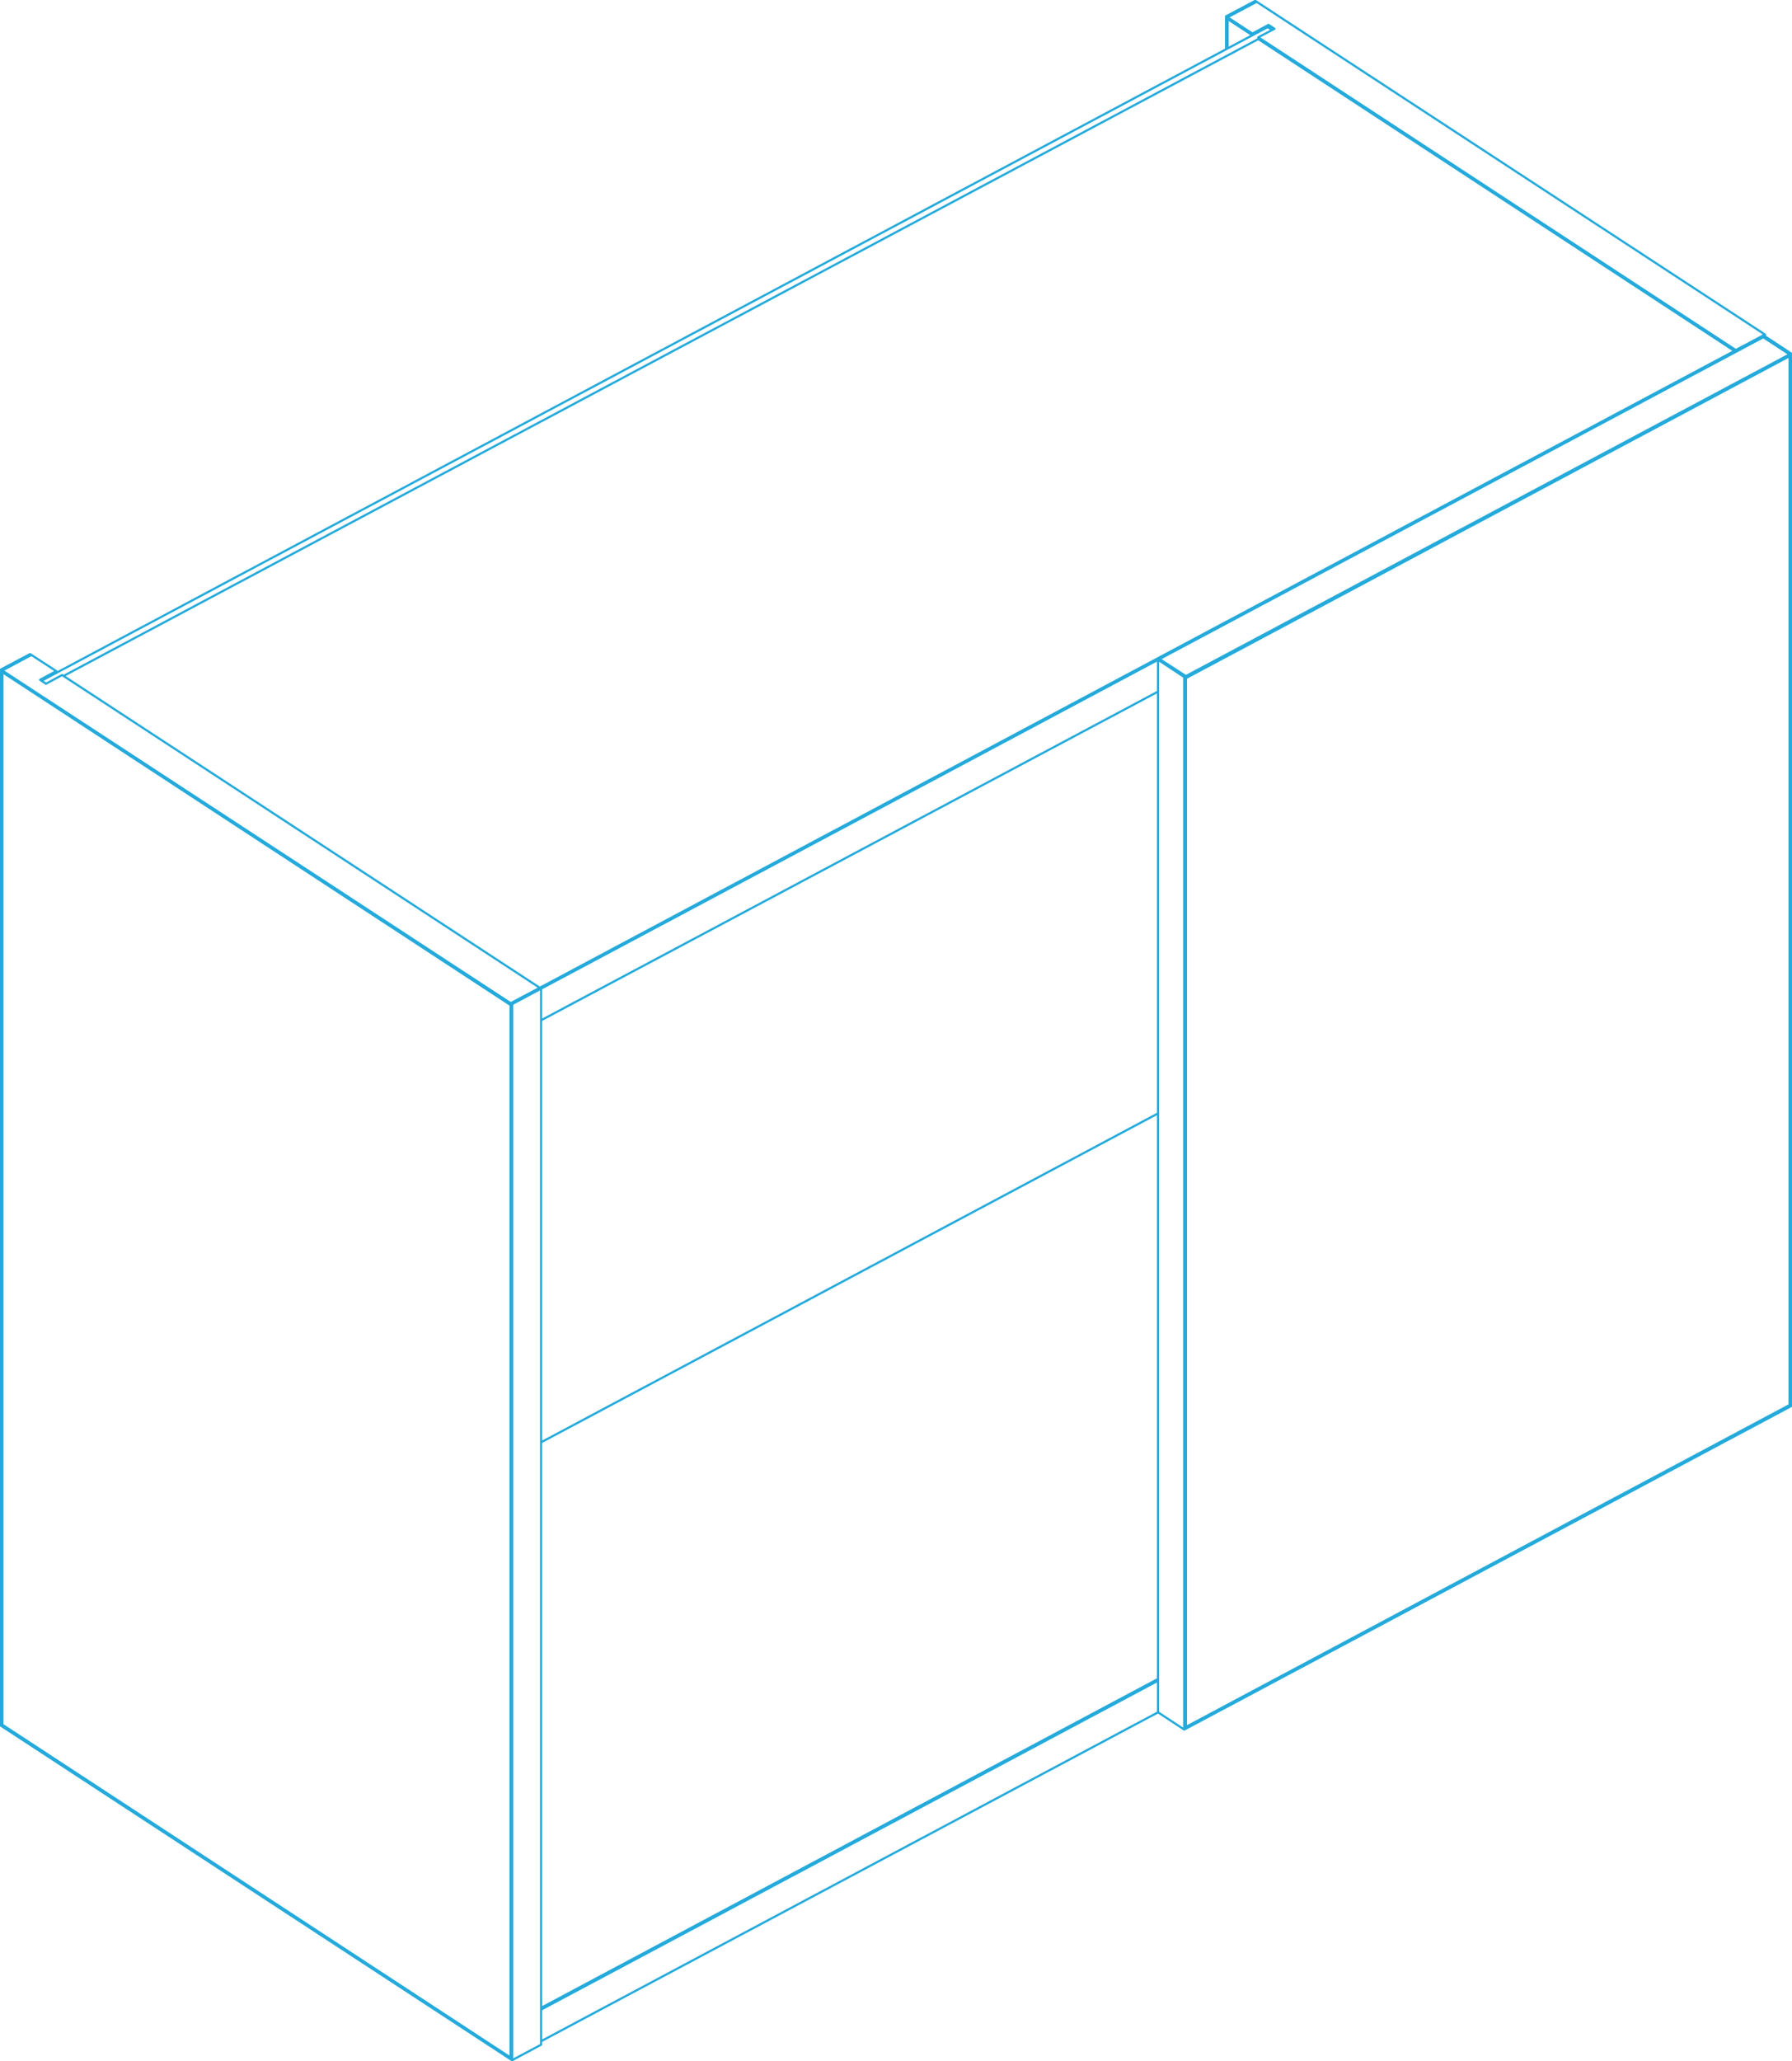 <?xml version="1.0" encoding="utf-8"?>
<!DOCTYPE svg PUBLIC "-//W3C//DTD SVG 1.1//EN" "http://www.w3.org/Graphics/SVG/1.1/DTD/svg11.dtd">
<svg version="1.1" id="_x33_D_nahled" xmlns="http://www.w3.org/2000/svg" xmlns:xlink="http://www.w3.org/1999/xlink" x="0px"
	 y="0px" viewBox="0 0 822 945" xml:space="preserve">
<path vector-effect="non-scaling-stroke" fill="none" stroke="#24AADB" stroke-linecap="round" stroke-linejoin="round" stroke-miterlimit="10" d="M543.2,793
	L821.6,644.7 M543.2,310.4L821.6,162.1 M809.6,154.2l12,7.9 M821.6,162.1v482.6 M820.899,162.5V645 M544,791.801L820.899,644.2
	 M544,310.9L820.899,163.3 M808.8,154.6l12.1,7.899 M796.2,160.5l13.399-7.1 M809.6,153.4v0.8 M575.8,0.4l233.8,153 M248.2,453.301
	L809.6,154.2 M577.2,17.1l219,143.399 M577.2,17.9l219,143.399 M796.2,160.5v0.8 M247.6,452.9l548-292 M577.2,17.1l7.399-3.9
	 M581.899,11.4l2.7,1.8 M581.899,12.2l2,1.3 M581.5,12.4l2,1.3 M574.5,15.4l7.399-4 M581.899,11.4v1.3 M19.1,312.1l562.8-299.9
	 M29.2,309.9l548-292 M577.2,17.1v0.8 M563.1,7.9L576.5,0.8 M562.399,7.5l13.4-7.1 M563.1,8.7l11.4,7.5 M562.399,7.5l12.101,7.9
	 M574.5,15.4v0.8 M563.1,22.2V7.9 M562.399,7.5V22.6 M544,310V792.6 M531.899,302.2L544,310 M531.2,785.1l12,7.899 M543.2,310.4V793
	 M531.2,302.5l12,7.9 M248.2,935.9l283-150.8 M248.2,920.6l283-150.8 M248.2,661.301l283-150.801 M531.2,302.5V785.1 M248.2,467.801
	l283-150.7 M248.2,921.4l283-150.8 M234.9,460.4l13.3-7.1 M234.9,944.6l13.3-7.101 M28.5,309.5l219.7,143.801 M248.2,453.301V937.5
	 M234.2,460l13.399-7.1 M0.4,791.2l234.5,153.4 M0.4,307l234.5,153.4 M234.9,460.4v484.2 M1.1,308.2L234.2,460.801 M234.2,944.2V460
	 M1.1,790.801L234.2,943.4 M21.1,313.5l7.4-4 M18.4,311.7l7.399-4 M25.8,307.7v0.9 M13.8,299.9l12,7.8 M18.4,311.7l2.699,1.8
	 M1.1,307.4L14.4,300.3 M0.4,307l13.399-7.1 M1.1,307.4v484.2 M0.4,307v484.2"/>
</svg>
